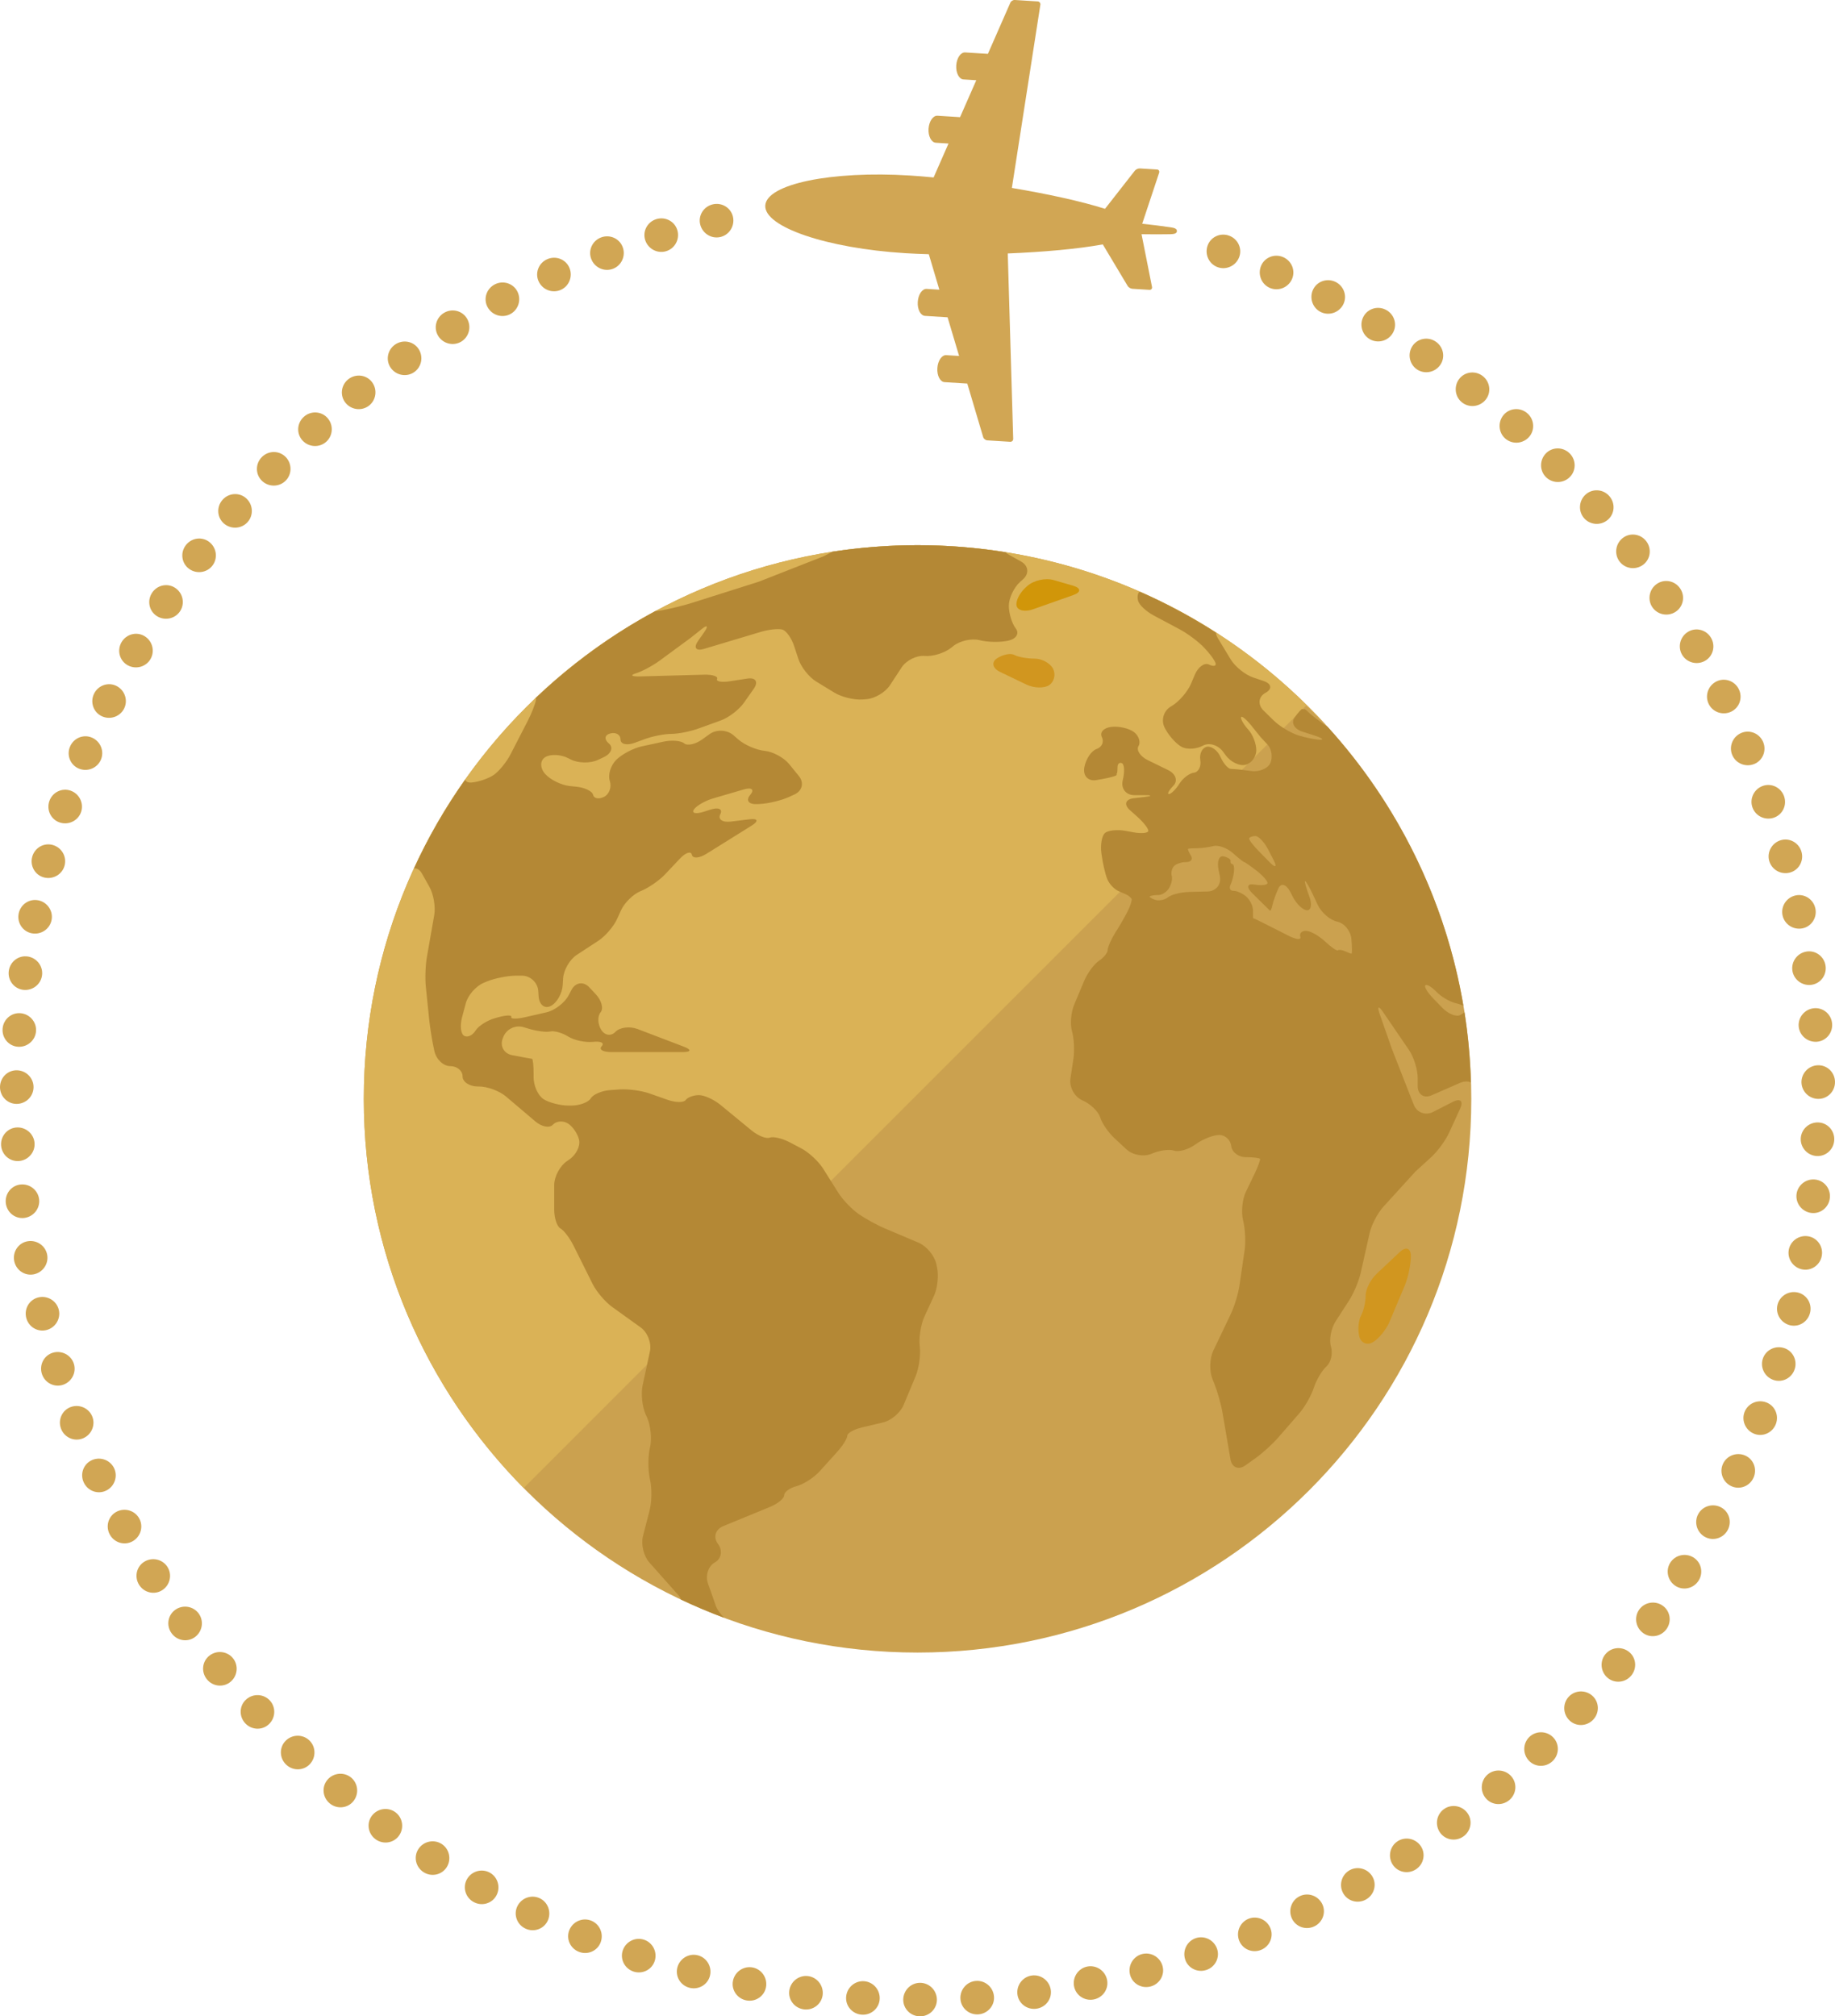 <svg xmlns:inkscape="http://www.inkscape.org/namespaces/inkscape" xmlns:sodipodi="http://sodipodi.sourceforge.net/DTD/sodipodi-0.dtd" xmlns="http://www.w3.org/2000/svg" xmlns:svg="http://www.w3.org/2000/svg" width="204.383mm" height="224.614mm" viewBox="0 0 204.383 224.614" id="svg1" inkscape:version="1.4.2 (ebf0e940, 2025-05-08)" sodipodi:docname="world_plane.svg"><defs id="defs1"></defs><g inkscape:label="Capa 1" inkscape:groupmode="layer" id="layer1" transform="translate(-2.707,-33.681)"><path id="path41" d="m 166.58,156.095 c 0.001,34.061 -27.613,61.676 -61.674,61.676 -34.066,0 -61.677,-27.614 -61.677,-61.676 0,-34.061 27.611,-61.679 61.677,-61.679 34.061,0 61.674,27.618 61.674,61.679" style="fill:#cba14f;fill-opacity:1;fill-rule:nonzero;stroke:none;stroke-width:0.16"></path><path id="path42" d="m 148.2,112.272 2.388,2.385 c -11.287,-12.432 -27.576,-20.24 -45.683,-20.24 -34.066,0 -61.677,27.618 -61.677,61.679 0,16.896 6.802,32.205 17.811,43.344 l 87.161,-87.167" style="fill:#dab256;fill-opacity:1;fill-rule:nonzero;stroke:none;stroke-width:0.16"></path><path id="path43" d="m 117.745,101.561 4.506,-1.592 c 0.889,-0.315 0.87,-0.78 -0.028,-1.044 l -2.161,-0.627 c -0.902,-0.262 -2.208,0.027 -2.917,0.646 l -0.141,0.126 c -0.71,0.617 -1.189,1.552 -1.071,2.089 0.118,0.537 0.929,0.713 1.813,0.401" style="fill:#d19609;fill-opacity:1;fill-rule:nonzero;stroke:none;stroke-width:0.16"></path><path id="path44" d="m 114.097,108.533 2.938,1.41 c 0.846,0.406 1.982,0.43 2.537,0.056 0.551,-0.374 0.743,-1.186 0.43,-1.813 -0.313,-0.631 -1.242,-1.137 -2.068,-1.137 -0.828,0 -1.83,-0.182 -2.243,-0.408 -0.408,-0.224 -1.272,-0.058 -1.933,0.374 -0.662,0.43 -0.51,1.111 0.339,1.517" style="fill:#d1961f;fill-opacity:1;fill-rule:nonzero;stroke:none;stroke-width:0.16"></path><path id="path45" d="m 82.421,212.512 -0.86,-2.433 c -0.313,-0.889 0.034,-1.937 0.766,-2.35 0.737,-0.409 0.894,-1.335 0.345,-2.065 -0.548,-0.726 -0.291,-1.611 0.582,-1.973 l 5.221,-2.148 c 0.874,-0.358 1.575,-0.938 1.575,-1.301 0,-0.36 0.627,-0.815 1.397,-1.015 0.764,-0.205 1.901,-0.935 2.535,-1.627 l 1.952,-2.163 c 0.63,-0.695 1.141,-1.507 1.141,-1.81 0,-0.305 0.742,-0.727 1.656,-0.942 l 2.316,-0.545 c 0.913,-0.208 1.949,-1.089 2.31,-1.958 l 1.33,-3.187 c 0.36,-0.866 0.574,-2.327 0.472,-3.266 l -0.018,-0.154 c -0.101,-0.93 0.141,-2.383 0.531,-3.237 l 1.071,-2.324 c 0.39,-0.854 0.54,-2.291 0.321,-3.208 l -0.083,-0.369 c -0.216,-0.914 -1.092,-1.953 -1.957,-2.319 l -3.728,-1.581 c -0.87,-0.364 -2.19,-1.087 -2.949,-1.614 -0.761,-0.531 -1.79,-1.602 -2.286,-2.401 l -1.682,-2.671 c -0.5,-0.794 -1.578,-1.798 -2.411,-2.235 l -1.301,-0.686 c -0.836,-0.436 -1.827,-0.671 -2.225,-0.518 -0.4,0.154 -1.311,-0.213 -2.035,-0.81 l -3.467,-2.85 c -0.729,-0.599 -1.797,-1.079 -2.39,-1.079 -0.59,0 -1.252,0.241 -1.469,0.543 -0.216,0.305 -1.114,0.297 -2.001,-0.014 L 75.048,155.488 c -0.887,-0.315 -2.367,-0.51 -3.309,-0.448 l -1.049,0.073 c -0.94,0.062 -1.915,0.475 -2.182,0.921 -0.272,0.446 -1.252,0.807 -2.19,0.807 h -0.257 c -0.942,0 -2.198,-0.323 -2.815,-0.718 -0.612,-0.4 -1.105,-1.482 -1.105,-2.422 v -0.369 c 0,-0.943 -0.08,-1.704 -0.179,-1.704 -0.098,0 -0.921,-0.161 -1.846,-0.336 -0.12,-0.023 -0.241,-0.041 -0.358,-0.067 -0.926,-0.174 -1.397,-1.02 -1.047,-1.891 l 0.062,-0.154 c 0.345,-0.871 1.354,-1.354 2.257,-1.074 l 0.534,0.161 c 0.894,0.276 1.981,0.416 2.428,0.315 0.441,-0.102 1.34,0.147 1.997,0.564 0.655,0.417 1.902,0.684 2.778,0.595 0.873,-0.098 1.3,0.123 0.956,0.489 -0.345,0.361 0.136,0.649 1.077,0.649 h 7.962 c 0.937,0 0.991,-0.272 0.107,-0.603 l -5.144,-1.963 c -0.876,-0.336 -1.987,-0.195 -2.473,0.315 -0.486,0.51 -1.196,0.404 -1.586,-0.238 -0.39,-0.641 -0.42,-1.504 -0.067,-1.933 0.35,-0.425 0.117,-1.33 -0.528,-2.014 l -0.724,-0.774 c -0.638,-0.687 -1.519,-0.569 -1.971,0.256 l -0.347,0.654 c -0.441,0.823 -1.544,1.666 -2.462,1.873 l -2.417,0.551 c -0.918,0.209 -1.587,0.192 -1.496,-0.032 0.091,-0.233 -0.571,-0.216 -1.475,0.036 l -0.277,0.076 c -0.908,0.246 -1.907,0.879 -2.235,1.41 -0.324,0.531 -0.892,0.791 -1.261,0.574 -0.374,-0.208 -0.481,-1.117 -0.243,-2.027 l 0.419,-1.579 c 0.238,-0.91 1.133,-1.937 2.003,-2.299 l 0.342,-0.144 c 0.868,-0.358 2.334,-0.651 3.275,-0.651 h 0.633 c 0.942,0 1.757,0.761 1.826,1.699 l 0.04,0.607 c 0.069,0.938 0.67,1.419 1.352,1.071 0.676,-0.345 1.272,-1.389 1.33,-2.324 l 0.045,-0.748 c 0.058,-0.938 0.74,-2.113 1.525,-2.625 l 2.399,-1.568 c 0.785,-0.513 1.738,-1.627 2.116,-2.486 l 0.403,-0.892 c 0.384,-0.86 1.373,-1.826 2.209,-2.161 0.836,-0.333 2.04,-1.16 2.687,-1.843 l 1.664,-1.763 c 0.647,-0.683 1.248,-0.881 1.34,-0.438 0.088,0.445 0.812,0.4 1.613,-0.099 l 5.05,-3.152 c 0.802,-0.499 0.689,-0.814 -0.243,-0.697 l -2.092,0.256 c -0.934,0.112 -1.455,-0.257 -1.161,-0.825 0.291,-0.569 -0.195,-0.801 -1.092,-0.51 l -0.732,0.233 c -0.895,0.286 -1.396,0.178 -1.122,-0.24 0.28,-0.42 1.236,-0.975 2.139,-1.239 l 3.421,-1.002 c 0.902,-0.262 1.218,0.018 0.708,0.623 -0.508,0.604 -0.161,1.06 0.777,1.013 l 0.339,-0.018 c 0.94,-0.045 2.395,-0.4 3.25,-0.796 l 0.591,-0.272 c 0.852,-0.397 1.068,-1.304 0.475,-2.036 l -1.079,-1.327 c -0.59,-0.731 -1.818,-1.396 -2.74,-1.485 -0.924,-0.09 -2.246,-0.663 -2.952,-1.285 l -0.516,-0.452 c -0.708,-0.62 -1.897,-0.676 -2.66,-0.129 l -0.807,0.582 c -0.763,0.55 -1.674,0.753 -2.024,0.451 -0.355,-0.304 -1.389,-0.387 -2.311,-0.19 l -2.423,0.526 c -0.918,0.195 -2.176,0.86 -2.815,1.48 -0.63,0.615 -0.966,1.68 -0.735,2.371 0.225,0.691 -0.062,1.485 -0.646,1.773 -0.582,0.286 -1.125,0.189 -1.216,-0.224 -0.085,-0.405 -0.918,-0.812 -1.851,-0.906 l -0.769,-0.08 c -0.937,-0.098 -2.164,-0.707 -2.738,-1.364 -0.572,-0.655 -0.563,-1.487 0.03,-1.853 0.588,-0.363 1.744,-0.31 2.578,0.128 l 0.238,0.123 c 0.839,0.433 2.206,0.459 3.053,0.058 l 0.641,-0.302 c 0.85,-0.401 1.106,-1.092 0.564,-1.539 -0.534,-0.449 -0.462,-0.942 0.168,-1.106 0.631,-0.163 1.141,0.137 1.141,0.668 0,0.536 0.713,0.699 1.595,0.369 l 1.071,-0.396 c 0.879,-0.328 2.211,-0.591 2.973,-0.591 0.764,0 2.1,-0.261 2.984,-0.58 l 2.55,-0.921 c 0.884,-0.321 2.04,-1.205 2.575,-1.973 l 1.092,-1.552 c 0.535,-0.771 0.222,-1.279 -0.708,-1.137 l -1.947,0.299 c -0.929,0.144 -1.57,0.027 -1.428,-0.259 0.139,-0.285 -0.507,-0.496 -1.443,-0.472 l -7.144,0.193 c -0.94,0.023 -1.145,-0.131 -0.454,-0.345 0.689,-0.216 1.862,-0.844 2.622,-1.4 l 3.456,-2.538 c 0,0 0.55,-0.44 1.234,-0.983 0.675,-0.542 0.788,-0.36 0.246,0.408 l -0.628,0.889 c -0.54,0.77 -0.249,1.173 0.649,0.902 l 6.311,-1.891 c 0.903,-0.272 1.987,-0.39 2.42,-0.261 0.436,0.125 1.025,0.948 1.314,1.842 l 0.472,1.431 c 0.288,0.895 1.176,2.017 1.977,2.51 l 2.03,1.24 c 0.801,0.494 2.209,0.834 3.151,0.763 l 0.408,-0.032 c 0.94,-0.067 2.113,-0.766 2.626,-1.547 l 1.304,-1.99 c 0.518,-0.791 1.664,-1.36 2.567,-1.282 0.902,0.083 2.228,-0.326 2.965,-0.918 l 0.229,-0.187 c 0.739,-0.587 2.046,-0.876 2.93,-0.649 0.878,0.227 2.308,0.252 3.195,0.053 0.884,-0.2 1.255,-0.807 0.828,-1.357 -0.427,-0.552 -0.772,-1.685 -0.772,-2.535 0,-0.844 0.564,-2.037 1.266,-2.666 l 0.323,-0.288 c 0.7,-0.625 0.601,-1.504 -0.217,-1.965 l -1.295,-0.721 c -0.221,-0.125 -0.366,-0.232 -0.459,-0.323 -3.186,-0.51 -6.455,-0.782 -9.786,-0.782 -3.223,0 -6.383,0.251 -9.473,0.727 -0.018,0.014 -0.996,0.513 -0.996,0.513 l -7.211,2.828 -1.373,0.435 -0.478,0.152 -5.672,1.795 c -0.9,0.283 -2.377,0.647 -3.301,0.809 l -0.125,0.023 c -0.238,0.041 -0.416,0.056 -0.545,0.048 -4.89,2.63 -9.371,5.907 -13.359,9.708 0.034,0.041 0.053,0.102 0.034,0.206 -0.08,0.462 -0.494,1.514 -0.926,2.348 l -1.925,3.742 c -0.435,0.831 -1.25,1.838 -1.835,2.248 -0.582,0.408 -1.693,0.79 -2.486,0.857 -0.385,0.032 -0.63,-0.093 -0.718,-0.31 -2.185,3.095 -4.099,6.4 -5.692,9.882 0.304,-0.053 0.627,0.12 0.879,0.563 l 0.826,1.471 c 0.465,0.815 0.71,2.228 0.548,3.155 l -0.812,4.641 c -0.168,0.924 -0.221,2.433 -0.121,3.371 l 0.374,3.675 c 0.098,0.935 0.34,2.435 0.55,3.352 l 0.03,0.131 c 0.208,0.918 0.994,1.661 1.752,1.661 0.762,0 1.38,0.512 1.38,1.135 0,0.628 0.758,1.135 1.699,1.135 h 0.129 c 0.938,0 2.283,0.497 2.997,1.105 l 3.277,2.783 c 0.718,0.611 1.594,0.772 1.957,0.369 0.371,-0.403 1.098,-0.476 1.643,-0.157 0.539,0.312 1.109,1.137 1.276,1.835 0.166,0.697 -0.329,1.686 -1.108,2.212 l -0.251,0.174 c -0.778,0.528 -1.41,1.722 -1.41,2.66 v 2.745 c 0,0.94 0.312,1.875 0.692,2.086 0.385,0.213 1.034,1.066 1.455,1.909 l 2.147,4.311 c 0.428,0.836 1.383,1.966 2.145,2.514 l 3.2,2.303 c 0.762,0.552 1.218,1.741 1.021,2.66 l -0.812,3.773 c -0.198,0.918 -0.053,2.358 0.326,3.224 l 0.189,0.425 c 0.377,0.862 0.521,2.303 0.321,3.219 l -0.043,0.174 c -0.2,0.922 -0.2,2.409 0,3.331 l 0.046,0.218 c 0.205,0.913 0.181,2.396 -0.053,3.304 l -0.751,2.922 c -0.23,0.914 0.086,2.224 0.713,2.925 l 3.187,3.589 c 0.216,0.243 0.302,0.408 0.329,0.536 1.57,0.743 3.183,1.423 4.826,2.04 -0.432,-0.417 -0.793,-0.918 -0.961,-1.394" style="fill:#b48835;fill-opacity:1;fill-rule:nonzero;stroke:none;stroke-width:0.16"></path><path id="path46" d="m 144.129,129.74 -1.159,-1.181 c -0.66,-0.665 -1.17,-1.33 -1.133,-1.48 0.034,-0.144 0.352,-0.267 0.697,-0.267 0.355,10e-4 0.991,0.675 1.426,1.509 l 0.577,1.124 c 0.44,0.833 0.257,0.967 -0.408,0.296 z m 2.275,3.269 0.29,0.566 c 0.43,0.833 1.154,1.509 1.605,1.509 0.46,-0.001 0.561,-0.711 0.221,-1.591 -0.343,-0.941 -0.542,-1.654 -0.449,-1.654 0.096,0 0.492,0.692 0.892,1.544 l 0.523,1.117 c 0.4,0.849 1.372,1.678 2.161,1.85 0.799,0.171 1.506,1.039 1.581,1.941 0.076,0.9 0.082,1.629 0.014,1.629 -0.069,-10e-4 -0.395,-0.125 -0.723,-0.275 -0.331,-0.152 -0.689,-0.195 -0.794,-0.098 -0.109,0.094 -0.751,-0.347 -1.439,-0.994 -0.702,-0.655 -1.642,-1.18 -2.124,-1.18 -0.476,0 -0.754,0.296 -0.627,0.662 0.125,0.364 -0.452,0.32 -1.293,-0.107 l -2.431,-1.232 c -0.833,-0.425 -1.52,-0.751 -1.531,-0.735 -0.009,0.018 -0.018,-0.369 -0.014,-0.865 -0.004,-0.497 -0.34,-1.189 -0.761,-1.547 -0.422,-0.358 -1.058,-0.643 -1.415,-0.631 -0.36,0.004 -0.512,-0.283 -0.337,-0.652 0.173,-0.367 0.353,-1.034 0.396,-1.485 0.053,-0.451 -0.03,-0.83 -0.177,-0.839 -0.153,-0.014 -0.241,-0.176 -0.205,-0.363 0.032,-0.185 -0.328,-0.411 -0.807,-0.502 -0.484,-0.091 -0.723,0.582 -0.529,1.504 l 0.144,0.697 c 0.185,0.922 -0.422,1.688 -1.368,1.712 l -2.021,0.051 c -0.937,0.023 -2.003,0.288 -2.379,0.59 -0.377,0.307 -1.033,0.43 -1.472,0.278 -0.435,-0.15 -0.675,-0.331 -0.532,-0.398 0.141,-0.073 0.572,-0.128 0.948,-0.126 0.385,0 0.906,-0.344 1.164,-0.769 0.264,-0.424 0.398,-1.033 0.302,-1.357 -0.094,-0.328 0,-0.807 0.227,-1.071 0.214,-0.261 0.839,-0.475 1.37,-0.473 0.544,-0.001 0.785,-0.313 0.544,-0.705 -0.238,-0.385 -0.379,-0.734 -0.324,-0.772 0.062,-0.036 0.504,-0.066 0.989,-0.067 0.481,0.001 1.306,-0.109 1.85,-0.245 0.535,-0.136 1.493,0.209 2.128,0.769 0.631,0.563 1.208,1.018 1.287,1.02 0.077,0 0.689,0.427 1.37,0.953 0.679,0.528 1.228,1.145 1.224,1.373 0,0.229 -0.647,0.31 -1.458,0.176 -0.812,-0.133 -0.921,0.294 -0.253,0.954 l 1.714,1.691 0.137,0.133 c 0,0 0.056,0.051 0.128,0.123 0.075,0.073 0.2,-0.203 0.28,-0.614 0.086,-0.408 0.388,-1.252 0.673,-1.873 0.281,-0.623 0.866,-0.452 1.306,0.381 z m -16.93,-32.392 c 0.114,0.448 0.884,1.172 1.71,1.613 l 2.965,1.583 c 0.83,0.446 2.009,1.325 2.634,1.971 0.628,0.646 1.216,1.439 1.312,1.771 0.101,0.329 -0.229,0.4 -0.729,0.155 -0.504,-0.245 -1.208,0.261 -1.576,1.125 l -0.438,1.037 c -0.374,0.862 -1.316,1.96 -2.121,2.446 l -0.136,0.08 c -0.806,0.486 -1.095,1.551 -0.651,2.377 l 0.08,0.147 c 0.449,0.826 1.288,1.722 1.872,1.998 0.59,0.276 1.621,0.198 2.305,-0.181 0.679,-0.376 1.683,-0.066 2.24,0.692 l 0.277,0.379 c 0.555,0.758 1.549,1.234 2.211,1.068 0.665,-0.164 1.207,-0.894 1.202,-1.626 0.004,-0.734 -0.393,-1.758 -0.889,-2.292 -0.486,-0.534 -0.849,-1.148 -0.807,-1.367 0.045,-0.224 0.551,0.181 1.133,0.898 l 1.049,1.306 c 0,0 0.35,0.377 0.783,0.842 0.436,0.468 0.577,1.365 0.315,2.003 -0.259,0.639 -1.223,1.053 -2.144,0.926 -0.926,-0.126 -1.937,-0.233 -2.251,-0.229 -0.324,-0.004 -0.842,-0.598 -1.172,-1.33 -0.32,-0.731 -1.004,-1.24 -1.52,-1.138 -0.518,0.101 -0.847,0.766 -0.729,1.479 0.117,0.718 -0.201,1.346 -0.711,1.408 -0.507,0.061 -1.226,0.604 -1.608,1.212 -0.384,0.612 -0.898,1.133 -1.161,1.165 -0.253,0.027 -0.035,-0.387 0.481,-0.929 0.529,-0.543 0.267,-1.319 -0.577,-1.734 l -2.267,-1.108 c -0.846,-0.414 -1.309,-1.113 -1.042,-1.565 0.264,-0.451 0.042,-1.153 -0.505,-1.568 -0.553,-0.414 -1.678,-0.676 -2.527,-0.574 -0.841,0.098 -1.312,0.606 -1.05,1.135 0.269,0.531 0.01,1.119 -0.574,1.319 -0.587,0.2 -1.2,1.111 -1.373,2.033 -0.181,0.98 0.427,1.597 1.351,1.434 l 0.606,-0.106 c 0.924,-0.158 1.661,-0.376 1.642,-0.476 -0.016,-0.101 0,-0.181 0.03,-0.185 0.034,0.004 0.064,-0.3 0.064,-0.671 0,-0.374 0.221,-0.568 0.497,-0.438 0.273,0.128 0.31,0.973 0.088,1.888 -0.23,0.934 0.352,1.672 1.295,1.672 h 1.069 c 0.938,0 0.948,0.093 0.011,0.205 l -1.156,0.136 c -0.934,0.113 -1.122,0.708 -0.419,1.332 l 0.774,0.689 c 0.703,0.622 1.272,1.34 1.272,1.603 0,0.262 -0.751,0.337 -1.677,0.169 l -0.876,-0.161 c -0.926,-0.169 -1.955,-0.054 -2.289,0.254 -0.339,0.309 -0.513,1.314 -0.385,2.246 l 0.029,0.197 c 0.126,0.934 0.403,2.128 0.623,2.674 0.213,0.544 0.791,1.149 1.285,1.356 0.496,0.203 0.988,0.436 1.1,0.518 0.106,0.08 0.256,0.222 0.32,0.312 0.069,0.09 -0.054,0.568 -0.273,1.066 -0.221,0.502 -0.806,1.552 -1.3,2.35 l -0.182,0.273 c -0.494,0.801 -0.902,1.704 -0.902,2.017 0.004,0.313 -0.432,0.855 -0.964,1.21 -0.535,0.35 -1.269,1.34 -1.638,2.204 l -1.117,2.655 c -0.368,0.863 -0.48,2.206 -0.257,2.992 0.227,0.785 0.296,2.176 0.155,3.106 l -0.329,2.179 c -0.136,0.93 0.438,2.001 1.296,2.396 l 0.136,0.064 c 0.854,0.395 1.702,1.231 1.894,1.873 0.19,0.641 0.908,1.678 1.595,2.315 l 1.327,1.228 c 0.694,0.643 1.942,0.858 2.797,0.484 0.849,-0.372 1.966,-0.531 2.495,-0.348 0.529,0.184 1.573,-0.115 2.345,-0.659 l 0.136,-0.096 c 0.767,-0.545 1.913,-0.986 2.564,-0.986 0.651,0 1.25,0.551 1.33,1.236 0.078,0.684 0.802,1.237 1.608,1.237 0.812,0 1.52,0.083 1.589,0.187 0.061,0.1 -0.219,0.871 -0.627,1.72 l -0.937,1.942 c -0.408,0.844 -0.547,2.273 -0.317,3.181 0.233,0.927 0.31,2.419 0.169,3.354 l -0.572,3.899 c -0.133,0.935 -0.575,2.374 -0.982,3.226 l -1.937,4.057 c -0.403,0.849 -0.448,2.246 -0.101,3.117 l 0.224,0.556 c 0.347,0.874 0.759,2.337 0.913,3.259 l 0.878,5.144 c 0.153,0.93 0.902,1.242 1.67,0.689 l 1.132,-0.807 c 0.766,-0.548 1.888,-1.563 2.503,-2.273 l 2.361,-2.714 c 0.62,-0.71 1.338,-1.984 1.623,-2.85 0.276,-0.863 0.906,-1.929 1.41,-2.383 0.504,-0.456 0.723,-1.442 0.499,-2.201 -0.23,-0.761 0.009,-2.019 0.513,-2.809 l 1.499,-2.324 c 0.51,-0.786 1.097,-2.171 1.301,-3.088 l 0.99,-4.42 c 0.203,-0.916 0.889,-2.225 1.515,-2.922 l 3.595,-3.945 1.773,-1.619 c 0.7,-0.635 1.575,-1.845 1.969,-2.695 l 1.224,-2.676 c 0.395,-0.854 0.036,-1.194 -0.802,-0.769 l -2.227,1.135 c -0.836,0.42 -1.794,0.059 -2.132,-0.817 l -2.411,-6.156 -1.38,-3.937 c -0.31,-0.889 -0.131,-0.977 0.395,-0.197 l 2.881,4.218 c 0.528,0.778 0.957,2.172 0.957,3.115 v 0.887 c 0,0.943 0.695,1.397 1.557,1.02 l 3.141,-1.372 c 0.497,-0.217 0.921,-0.209 1.22,-0.056 -0.076,-2.65 -0.307,-5.264 -0.711,-7.817 -0.126,0.105 -0.288,0.216 -0.476,0.31 -0.454,0.229 -1.341,-0.136 -1.995,-0.812 l -0.991,-1.023 c -0.659,-0.676 -1.057,-1.34 -0.89,-1.483 0.16,-0.144 0.703,0.182 1.231,0.727 0.518,0.543 1.479,1.113 2.15,1.266 0.318,0.075 0.62,0.182 0.846,0.285 -2.013,-11.85 -7.384,-22.552 -15.125,-31.074 -0.072,-0.048 -0.118,-0.069 -0.208,-0.133 l -0.203,-0.149 c -0.77,-0.545 -1.551,-1.157 -1.747,-1.37 -0.2,-0.213 -0.4,-0.35 -0.445,-0.31 -0.036,0.041 -0.131,0.032 -0.203,-0.018 -0.07,-0.051 -0.462,0.381 -0.871,0.961 -0.412,0.579 -0.014,1.279 0.874,1.563 l 1.231,0.39 c 0.895,0.286 1.244,0.515 0.772,0.513 -0.472,0.001 -1.554,-0.216 -2.415,-0.476 -0.87,-0.27 -2.121,-1.018 -2.788,-1.677 l -1.127,-1.103 c -0.67,-0.657 -0.572,-1.536 0.211,-1.966 0.782,-0.428 0.697,-1.015 -0.187,-1.317 l -1.17,-0.395 c -0.892,-0.302 -2.009,-1.201 -2.5,-2.001 l -1.432,-2.366 c -0.181,-0.299 -0.232,-0.497 -0.213,-0.628 -2.703,-1.734 -5.537,-3.264 -8.503,-4.564 -0.219,0.121 -0.291,0.575 -0.174,1.02" style="fill:#b48835;fill-opacity:1;fill-rule:nonzero;stroke:none;stroke-width:0.16"></path><path id="path47" d="m 155.614,183.201 c 0.651,-0.377 1.477,-1.384 1.848,-2.251 l 1.712,-4.071 c 0.366,-0.866 0.667,-2.31 0.679,-3.234 0.009,-0.918 -0.539,-1.141 -1.232,-0.5 l -2.561,2.409 c -0.689,0.641 -1.248,1.738 -1.248,2.452 0.004,0.713 -0.23,1.715 -0.52,2.243 -0.28,0.526 -0.374,1.555 -0.192,2.294 0.185,0.74 0.86,1.036 1.514,0.659" style="fill:#d1961f;fill-opacity:1;fill-rule:nonzero;stroke:none;stroke-width:0.16"></path><path id="path310" d="m 110.445,76.409 -2.532,-0.158 c -0.496,-0.032 -0.855,-0.729 -0.802,-1.559 0.051,-0.83 0.494,-1.477 0.989,-1.447 l 1.432,0.088 -1.284,-4.306 -2.516,-0.157 c -0.496,-0.032 -0.857,-0.729 -0.804,-1.559 0.053,-0.83 0.496,-1.477 0.994,-1.448 l 1.411,0.089 -1.175,-3.953 c -0.937,-0.027 -1.824,-0.064 -2.641,-0.115 -8.749,-0.548 -15.723,-2.928 -15.573,-5.317 0.149,-2.387 7.366,-3.881 16.115,-3.333 0.814,0.051 1.701,0.121 2.634,0.214 l 1.659,-3.777 -1.416,-0.09 c -0.497,-0.032 -0.857,-0.729 -0.806,-1.557 0.053,-0.831 0.5,-1.479 0.994,-1.448 l 2.514,0.158 1.808,-4.115 -1.426,-0.09 c -0.499,-0.032 -0.854,-0.727 -0.806,-1.559 0.054,-0.83 0.496,-1.477 0.991,-1.447 l 2.535,0.158 2.5,-5.699 c 0.078,-0.181 0.302,-0.317 0.5,-0.302 l 2.542,0.158 c 0.197,0.014 0.329,0.181 0.301,0.374 l -3.173,20.405 c 3.902,0.655 7.695,1.474 10.374,2.326 l 3.317,-4.241 c 0.117,-0.155 0.376,-0.269 0.572,-0.256 l 1.904,0.118 c 0.19,0.009 0.296,0.173 0.237,0.357 l -1.889,5.684 c 1.026,0.104 2.315,0.275 3.183,0.4 0.388,0.054 0.7,0.154 0.683,0.427 -0.014,0.272 -0.339,0.329 -0.729,0.339 -0.876,0.014 -2.176,0.023 -3.21,0 l 1.167,5.875 c 0.035,0.19 -0.091,0.336 -0.288,0.323 l -1.896,-0.118 c -0.197,-0.014 -0.44,-0.155 -0.535,-0.326 l -2.764,-4.62 c -2.761,0.512 -6.629,0.849 -10.584,1.012 l 0.606,20.645 c 0.008,0.197 -0.145,0.345 -0.342,0.333 l -2.545,-0.16 c -0.193,-0.01 -0.401,-0.174 -0.457,-0.36 l -1.771,-5.969" style="fill:#d1a654;fill-opacity:1;fill-rule:nonzero;stroke:none;stroke-width:0.16"></path><path id="path311" d="m 205.042,162.459 c -1.033,-0.069 -1.808,-0.942 -1.768,-1.953 0.046,-1.01 0.898,-1.813 1.933,-1.789 1.029,0.023 1.848,0.898 1.8,1.953 -0.045,1.055 -0.94,1.856 -1.965,1.789" style="fill:#d1a654;fill-opacity:1;fill-rule:nonzero;stroke:none;stroke-width:0.16"></path><path id="path312" d="m 204.444,168.799 c -1.026,-0.134 -1.746,-1.053 -1.642,-2.061 0.112,-1.005 1.012,-1.752 2.043,-1.664 1.025,0.088 1.787,1.013 1.671,2.062 -0.109,1.052 -1.053,1.795 -2.072,1.662" style="fill:#d1a654;fill-opacity:1;fill-rule:nonzero;stroke:none;stroke-width:0.16"></path><path id="path313" d="m 203.447,175.089 c -1.017,-0.198 -1.677,-1.165 -1.509,-2.163 0.174,-0.994 1.119,-1.683 2.144,-1.53 1.017,0.152 1.72,1.124 1.539,2.166 -0.178,1.041 -1.167,1.723 -2.174,1.527" style="fill:#d1a654;fill-opacity:1;fill-rule:nonzero;stroke:none;stroke-width:0.16"></path><path id="path314" d="m 202.048,181.301 c -0.999,-0.262 -1.6,-1.268 -1.367,-2.254 0.238,-0.981 1.224,-1.61 2.235,-1.391 1.005,0.217 1.65,1.232 1.399,2.259 -0.245,1.029 -1.268,1.648 -2.267,1.386" style="fill:#d1a654;fill-opacity:1;fill-rule:nonzero;stroke:none;stroke-width:0.16"></path><path id="path315" d="m 200.255,187.41 c -0.977,-0.324 -1.515,-1.368 -1.216,-2.334 0.297,-0.967 1.325,-1.528 2.318,-1.245 0.991,0.278 1.563,1.333 1.252,2.342 -0.31,1.012 -1.372,1.563 -2.353,1.237" style="fill:#d1a654;fill-opacity:1;fill-rule:nonzero;stroke:none;stroke-width:0.16"></path><path id="path316" d="m 198.076,193.393 c -0.954,-0.385 -1.423,-1.461 -1.065,-2.407 0.358,-0.946 1.421,-1.439 2.393,-1.095 0.974,0.343 1.474,1.431 1.101,2.419 -0.377,0.989 -1.471,1.472 -2.43,1.084" style="fill:#d1a654;fill-opacity:1;fill-rule:nonzero;stroke:none;stroke-width:0.16"></path><path id="path317" d="m 195.521,199.225 c -0.932,-0.446 -1.33,-1.547 -0.911,-2.468 0.417,-0.922 1.512,-1.346 2.459,-0.942 0.951,0.404 1.38,1.522 0.943,2.484 -0.436,0.964 -1.562,1.375 -2.49,0.926" style="fill:#d1a654;fill-opacity:1;fill-rule:nonzero;stroke:none;stroke-width:0.16"></path><path id="path318" d="m 192.598,204.885 c -0.902,-0.508 -1.223,-1.632 -0.75,-2.526 0.473,-0.892 1.594,-1.247 2.513,-0.782 0.922,0.465 1.279,1.607 0.782,2.54 -0.494,0.934 -1.648,1.269 -2.545,0.767" style="fill:#d1a654;fill-opacity:1;fill-rule:nonzero;stroke:none;stroke-width:0.16"></path><path id="path319" d="m 189.322,210.344 c -0.863,-0.561 -1.122,-1.707 -0.59,-2.567 0.534,-0.858 1.666,-1.145 2.559,-0.62 0.887,0.523 1.177,1.686 0.619,2.583 -0.556,0.9 -1.722,1.165 -2.588,0.604" style="fill:#d1a654;fill-opacity:1;fill-rule:nonzero;stroke:none;stroke-width:0.16"></path><path id="path320" d="m 185.706,215.586 c -0.828,-0.615 -1.012,-1.774 -0.425,-2.598 0.583,-0.826 1.738,-1.037 2.591,-0.459 0.855,0.579 1.066,1.757 0.457,2.618 -0.614,0.862 -1.795,1.055 -2.623,0.438" style="fill:#d1a654;fill-opacity:1;fill-rule:nonzero;stroke:none;stroke-width:0.16"></path><path id="path321" d="m 181.766,220.589 c -0.788,-0.667 -0.897,-1.835 -0.259,-2.622 0.635,-0.786 1.8,-0.922 2.615,-0.293 0.817,0.633 0.951,1.821 0.288,2.642 -0.665,0.822 -1.857,0.937 -2.644,0.272" style="fill:#d1a654;fill-opacity:1;fill-rule:nonzero;stroke:none;stroke-width:0.16"></path><path id="path322" d="m 177.52,225.334 c -0.747,-0.718 -0.78,-1.886 -0.096,-2.633 0.684,-0.745 1.854,-0.807 2.63,-0.126 0.775,0.681 0.836,1.877 0.121,2.654 -0.715,0.78 -1.913,0.818 -2.655,0.105" style="fill:#d1a654;fill-opacity:1;fill-rule:nonzero;stroke:none;stroke-width:0.16"></path><path id="path323" d="m 172.981,229.798 c -0.697,-0.758 -0.659,-1.933 0.072,-2.631 0.731,-0.7 1.901,-0.691 2.631,0.036 0.729,0.727 0.718,1.926 -0.045,2.657 -0.766,0.732 -1.96,0.699 -2.658,-0.064" style="fill:#d1a654;fill-opacity:1;fill-rule:nonzero;stroke:none;stroke-width:0.16"></path><path id="path324" d="m 168.169,233.97 c -0.647,-0.801 -0.535,-1.969 0.24,-2.622 0.77,-0.654 1.941,-0.567 2.623,0.205 0.684,0.774 0.591,1.966 -0.214,2.649 -0.809,0.681 -2,0.572 -2.649,-0.232" style="fill:#d1a654;fill-opacity:1;fill-rule:nonzero;stroke:none;stroke-width:0.16"></path><path id="path325" d="m 163.105,237.831 c -0.598,-0.844 -0.409,-1.997 0.403,-2.602 0.812,-0.603 1.974,-0.443 2.607,0.371 0.633,0.815 0.467,2 -0.381,2.63 -0.849,0.631 -2.035,0.441 -2.63,-0.398" style="fill:#d1a654;fill-opacity:1;fill-rule:nonzero;stroke:none;stroke-width:0.16"></path><path id="path326" d="m 157.807,241.363 c -0.54,-0.878 -0.283,-2.022 0.566,-2.574 0.85,-0.545 1.997,-0.32 2.577,0.535 0.58,0.852 0.342,2.03 -0.545,2.601 -0.887,0.575 -2.054,0.317 -2.598,-0.563" style="fill:#d1a654;fill-opacity:1;fill-rule:nonzero;stroke:none;stroke-width:0.16"></path><path id="path327" d="m 152.294,244.551 c -0.483,-0.908 -0.152,-2.035 0.729,-2.529 0.882,-0.496 2.014,-0.192 2.538,0.695 0.526,0.889 0.211,2.045 -0.71,2.562 -0.922,0.516 -2.072,0.184 -2.558,-0.729" style="fill:#d1a654;fill-opacity:1;fill-rule:nonzero;stroke:none;stroke-width:0.16"></path><path id="path328" d="m 146.592,247.382 c -0.425,-0.937 -0.027,-2.04 0.889,-2.476 0.91,-0.44 2.021,-0.062 2.487,0.855 0.468,0.922 0.082,2.053 -0.871,2.511 -0.953,0.457 -2.078,0.049 -2.505,-0.89" style="fill:#d1a654;fill-opacity:1;fill-rule:nonzero;stroke:none;stroke-width:0.16"></path><path id="path329" d="m 140.719,249.845 c -0.364,-0.966 0.109,-2.035 1.045,-2.417 0.937,-0.379 2.021,0.069 2.428,1.015 0.409,0.948 -0.049,2.054 -1.029,2.449 -0.98,0.4 -2.08,-0.083 -2.444,-1.047" style="fill:#d1a654;fill-opacity:1;fill-rule:nonzero;stroke:none;stroke-width:0.16"></path><path id="path330" d="m 134.702,251.93 c -0.304,-0.988 0.237,-2.027 1.197,-2.348 0.959,-0.315 2.011,0.195 2.358,1.17 0.347,0.969 -0.181,2.046 -1.185,2.377 -1.002,0.334 -2.069,-0.216 -2.371,-1.199" style="fill:#d1a654;fill-opacity:1;fill-rule:nonzero;stroke:none;stroke-width:0.16"></path><path id="path331" d="m 128.564,253.623 c -0.24,-1.002 0.364,-2.009 1.344,-2.265 0.978,-0.254 1.997,0.321 2.279,1.316 0.283,0.989 -0.312,2.033 -1.335,2.297 -1.023,0.267 -2.051,-0.342 -2.289,-1.348" style="fill:#d1a654;fill-opacity:1;fill-rule:nonzero;stroke:none;stroke-width:0.16"></path><path id="path332" d="m 122.33,254.919 c -0.174,-1.013 0.492,-1.981 1.485,-2.172 0.993,-0.192 1.971,0.448 2.192,1.458 0.219,1.007 -0.44,2.008 -1.479,2.209 -1.037,0.2 -2.022,-0.476 -2.198,-1.495" style="fill:#d1a654;fill-opacity:1;fill-rule:nonzero;stroke:none;stroke-width:0.16"></path><path id="path333" d="m 116.025,255.817 c -0.109,-1.023 0.619,-1.945 1.623,-2.073 1.002,-0.129 1.939,0.572 2.092,1.594 0.155,1.02 -0.567,1.974 -1.616,2.11 -1.049,0.134 -1.989,-0.603 -2.099,-1.63" style="fill:#d1a654;fill-opacity:1;fill-rule:nonzero;stroke:none;stroke-width:0.16"></path><path id="path334" d="m 109.678,256.314 c -0.045,-1.028 0.739,-1.902 1.749,-1.966 1.009,-0.067 1.901,0.694 1.989,1.723 0.091,1.026 -0.691,1.934 -1.746,2.005 -1.055,0.067 -1.947,-0.727 -1.992,-1.762" style="fill:#d1a654;fill-opacity:1;fill-rule:nonzero;stroke:none;stroke-width:0.16"></path><path id="path335" d="m 103.311,256.415 c 0.018,-1.029 0.857,-1.854 1.869,-1.856 1.012,-0.001 1.853,0.812 1.878,1.845 0.024,1.031 -0.812,1.889 -1.869,1.891 -1.057,0 -1.897,-0.847 -1.878,-1.88" style="fill:#d1a654;fill-opacity:1;fill-rule:nonzero;stroke:none;stroke-width:0.16"></path><path id="path336" d="m 96.95,256.116 c 0.083,-1.026 0.97,-1.797 1.981,-1.736 1.009,0.062 1.798,0.927 1.758,1.96 -0.039,1.028 -0.927,1.835 -1.982,1.77 -1.055,-0.064 -1.841,-0.962 -1.757,-1.993" style="fill:#d1a654;fill-opacity:1;fill-rule:nonzero;stroke:none;stroke-width:0.16"></path><path id="path337" d="m 90.62,255.419 c 0.149,-1.02 1.082,-1.733 2.088,-1.608 1.002,0.126 1.734,1.037 1.631,2.067 -0.104,1.025 -1.041,1.773 -2.089,1.64 -1.049,-0.129 -1.778,-1.077 -1.629,-2.099" style="fill:#d1a654;fill-opacity:1;fill-rule:nonzero;stroke:none;stroke-width:0.16"></path><path id="path338" d="m 84.349,254.32 c 0.213,-1.009 1.189,-1.659 2.184,-1.471 0.993,0.19 1.666,1.146 1.496,2.166 -0.168,1.017 -1.151,1.701 -2.188,1.504 -1.039,-0.197 -1.706,-1.189 -1.491,-2.2" style="fill:#d1a654;fill-opacity:1;fill-rule:nonzero;stroke:none;stroke-width:0.16"></path><path id="path339" d="m 78.159,252.823 c 0.277,-0.991 1.293,-1.581 2.273,-1.327 0.98,0.249 1.589,1.25 1.356,2.254 -0.233,1.005 -1.258,1.624 -2.281,1.364 -1.025,-0.262 -1.626,-1.295 -1.348,-2.291" style="fill:#d1a654;fill-opacity:1;fill-rule:nonzero;stroke:none;stroke-width:0.16"></path><path id="path340" d="m 72.077,250.934 c 0.34,-0.972 1.392,-1.493 2.353,-1.178 0.964,0.31 1.507,1.351 1.21,2.337 -0.297,0.989 -1.359,1.541 -2.364,1.215 -1.005,-0.329 -1.539,-1.399 -1.199,-2.374" style="fill:#d1a654;fill-opacity:1;fill-rule:nonzero;stroke:none;stroke-width:0.16"></path><path id="path341" d="m 66.131,248.661 c 0.403,-0.951 1.483,-1.4 2.423,-1.026 0.94,0.371 1.416,1.443 1.057,2.409 -0.36,0.969 -1.455,1.452 -2.436,1.06 -0.983,-0.388 -1.447,-1.495 -1.044,-2.443" style="fill:#d1a654;fill-opacity:1;fill-rule:nonzero;stroke:none;stroke-width:0.16"></path><path id="path342" d="m 60.339,246.012 c 0.464,-0.924 1.568,-1.3 2.486,-0.871 0.913,0.433 1.32,1.533 0.9,2.475 -0.42,0.943 -1.544,1.356 -2.498,0.902 -0.958,-0.449 -1.349,-1.586 -0.887,-2.505" style="fill:#d1a654;fill-opacity:1;fill-rule:nonzero;stroke:none;stroke-width:0.16"></path><path id="path343" d="m 54.728,242.999 c 0.52,-0.889 1.651,-1.2 2.537,-0.71 0.882,0.491 1.221,1.611 0.74,2.526 -0.478,0.911 -1.627,1.256 -2.551,0.742 -0.924,-0.512 -1.245,-1.664 -0.726,-2.558" style="fill:#d1a654;fill-opacity:1;fill-rule:nonzero;stroke:none;stroke-width:0.16"></path><path id="path344" d="m 49.322,239.637 c 0.574,-0.855 1.723,-1.095 2.574,-0.547 0.854,0.544 1.117,1.686 0.582,2.566 -0.539,0.881 -1.704,1.148 -2.594,0.58 -0.89,-0.572 -1.138,-1.741 -0.561,-2.599" style="fill:#d1a654;fill-opacity:1;fill-rule:nonzero;stroke:none;stroke-width:0.16"></path><path id="path345" d="m 44.136,235.938 c 0.63,-0.817 1.789,-0.98 2.606,-0.384 0.815,0.598 1.007,1.757 0.416,2.599 -0.591,0.847 -1.771,1.037 -2.625,0.414 -0.852,-0.625 -1.023,-1.811 -0.396,-2.63" style="fill:#d1a654;fill-opacity:1;fill-rule:nonzero;stroke:none;stroke-width:0.16"></path><path id="path346" d="m 39.197,231.921 c 0.679,-0.778 1.846,-0.866 2.625,-0.219 0.775,0.649 0.895,1.814 0.249,2.622 -0.643,0.804 -1.835,0.924 -2.644,0.246 -0.812,-0.678 -0.908,-1.872 -0.23,-2.649" style="fill:#d1a654;fill-opacity:1;fill-rule:nonzero;stroke:none;stroke-width:0.16"></path><path id="path347" d="m 34.521,227.599 c 0.724,-0.732 1.899,-0.748 2.633,-0.052 0.732,0.697 0.778,1.867 0.085,2.633 -0.692,0.761 -1.891,0.806 -2.657,0.078 -0.766,-0.727 -0.788,-1.925 -0.061,-2.658" style="fill:#d1a654;fill-opacity:1;fill-rule:nonzero;stroke:none;stroke-width:0.16"></path><path id="path348" d="m 30.127,222.992 c 0.77,-0.686 1.942,-0.628 2.63,0.113 0.689,0.74 0.659,1.912 -0.08,2.63 -0.742,0.721 -1.937,0.686 -2.657,-0.086 -0.719,-0.777 -0.665,-1.973 0.107,-2.657" style="fill:#d1a654;fill-opacity:1;fill-rule:nonzero;stroke:none;stroke-width:0.16"></path><path id="path349" d="m 26.03,218.116 c 0.815,-0.638 1.976,-0.503 2.618,0.278 0.641,0.782 0.537,1.95 -0.246,2.62 -0.785,0.671 -1.976,0.563 -2.644,-0.256 -0.673,-0.817 -0.539,-2.009 0.272,-2.642" style="fill:#d1a654;fill-opacity:1;fill-rule:nonzero;stroke:none;stroke-width:0.16"></path><path id="path350" d="m 22.251,212.991 c 0.85,-0.583 2.006,-0.381 2.596,0.443 0.587,0.823 0.414,1.979 -0.412,2.601 -0.823,0.619 -2.009,0.438 -2.623,-0.424 -0.615,-0.858 -0.412,-2.037 0.44,-2.62" style="fill:#d1a654;fill-opacity:1;fill-rule:nonzero;stroke:none;stroke-width:0.16"></path><path id="path351" d="m 18.805,207.636 c 0.884,-0.526 2.025,-0.251 2.561,0.607 0.537,0.857 0.286,2.003 -0.575,2.569 -0.862,0.566 -2.03,0.309 -2.591,-0.587 -0.561,-0.897 -0.283,-2.06 0.606,-2.59" style="fill:#d1a654;fill-opacity:1;fill-rule:nonzero;stroke:none;stroke-width:0.16"></path><path id="path352" d="m 15.704,202.075 c 0.918,-0.47 2.037,-0.121 2.518,0.769 0.481,0.889 0.158,2.017 -0.737,2.526 -0.898,0.513 -2.046,0.181 -2.55,-0.75 -0.504,-0.93 -0.15,-2.073 0.769,-2.545" style="fill:#d1a654;fill-opacity:1;fill-rule:nonzero;stroke:none;stroke-width:0.16"></path><path id="path353" d="m 12.96,196.328 c 0.951,-0.412 2.04,0.009 2.467,0.926 0.424,0.919 0.029,2.025 -0.898,2.476 -0.927,0.452 -2.053,0.048 -2.495,-0.913 -0.446,-0.958 -0.015,-2.08 0.927,-2.489" style="fill:#d1a654;fill-opacity:1;fill-rule:nonzero;stroke:none;stroke-width:0.16"></path><path id="path354" d="m 10.593,190.417 c 0.969,-0.348 2.037,0.139 2.401,1.082 0.361,0.945 -0.096,2.019 -1.053,2.412 -0.951,0.391 -2.056,-0.082 -2.433,-1.069 -0.379,-0.986 0.114,-2.076 1.085,-2.425" style="fill:#d1a654;fill-opacity:1;fill-rule:nonzero;stroke:none;stroke-width:0.16"></path><path id="path355" d="m 8.608,184.365 c 0.989,-0.285 2.024,0.27 2.326,1.236 0.302,0.966 -0.227,2.009 -1.205,2.34 -0.975,0.331 -2.043,-0.214 -2.359,-1.223 -0.315,-1.009 0.246,-2.065 1.239,-2.353" style="fill:#d1a654;fill-opacity:1;fill-rule:nonzero;stroke:none;stroke-width:0.16"></path><path id="path356" d="m 7.014,178.201 c 1.004,-0.222 2.001,0.398 2.241,1.381 0.241,0.982 -0.356,1.99 -1.351,2.257 -0.997,0.269 -2.025,-0.342 -2.278,-1.368 -0.251,-1.029 0.377,-2.046 1.388,-2.27" style="fill:#d1a654;fill-opacity:1;fill-rule:nonzero;stroke:none;stroke-width:0.16"></path><path id="path357" d="m 5.815,171.948 c 1.018,-0.158 1.973,0.524 2.148,1.52 0.179,0.994 -0.483,1.966 -1.491,2.169 -1.013,0.202 -2,-0.473 -2.187,-1.514 -0.184,-1.042 0.508,-2.016 1.53,-2.176" style="fill:#d1a654;fill-opacity:1;fill-rule:nonzero;stroke:none;stroke-width:0.16"></path><path id="path358" d="m 5.017,165.63 c 1.026,-0.094 1.934,0.647 2.048,1.654 0.115,1.004 -0.607,1.929 -1.627,2.069 -1.025,0.139 -1.965,-0.599 -2.084,-1.648 -0.118,-1.053 0.636,-1.982 1.664,-2.075" style="fill:#d1a654;fill-opacity:1;fill-rule:nonzero;stroke:none;stroke-width:0.16"></path><path id="path359" d="m 4.619,159.275 c 1.029,-0.027 1.889,0.769 1.939,1.781 0.053,1.009 -0.727,1.888 -1.754,1.961 -1.031,0.073 -1.923,-0.723 -1.977,-1.776 -0.051,-1.057 0.759,-1.937 1.792,-1.966" style="fill:#d1a654;fill-opacity:1;fill-rule:nonzero;stroke:none;stroke-width:0.16"></path><path id="path360" d="m 4.619,152.908 c 1.028,0.036 1.84,0.886 1.824,1.897 -0.011,1.01 -0.844,1.838 -1.872,1.848 -1.034,0.009 -1.875,-0.841 -1.864,-1.896 0.018,-1.058 0.879,-1.886 1.912,-1.849" style="fill:#d1a654;fill-opacity:1;fill-rule:nonzero;stroke:none;stroke-width:0.16"></path><path id="path361" d="m 5.017,146.552 c 1.025,0.1 1.781,0.999 1.702,2.008 -0.075,1.009 -0.958,1.782 -1.985,1.728 -1.033,-0.056 -1.818,-0.956 -1.739,-2.009 0.082,-1.055 0.993,-1.827 2.022,-1.726" style="fill:#d1a654;fill-opacity:1;fill-rule:nonzero;stroke:none;stroke-width:0.16"></path><path id="path362" d="m 5.817,140.235 c 1.015,0.164 1.714,1.109 1.571,2.112 -0.137,1.001 -1.068,1.718 -2.091,1.599 -1.026,-0.12 -1.754,-1.069 -1.61,-2.115 0.149,-1.049 1.108,-1.76 2.129,-1.595" style="fill:#d1a654;fill-opacity:1;fill-rule:nonzero;stroke:none;stroke-width:0.16"></path><path id="path363" d="m 7.014,133.981 c 1.005,0.23 1.64,1.216 1.434,2.206 -0.201,0.991 -1.175,1.648 -2.187,1.463 -1.017,-0.185 -1.683,-1.178 -1.472,-2.212 0.214,-1.036 1.218,-1.686 2.225,-1.456" style="fill:#d1a654;fill-opacity:1;fill-rule:nonzero;stroke:none;stroke-width:0.16"></path><path id="path364" d="m 8.609,127.817 c 0.989,0.293 1.557,1.317 1.29,2.294 -0.264,0.975 -1.277,1.568 -2.276,1.319 -1.002,-0.249 -1.603,-1.284 -1.327,-2.304 0.278,-1.02 1.325,-1.605 2.313,-1.309" style="fill:#d1a654;fill-opacity:1;fill-rule:nonzero;stroke:none;stroke-width:0.16"></path><path id="path365" d="m 10.595,121.765 c 0.97,0.358 1.467,1.415 1.143,2.374 -0.328,0.956 -1.376,1.483 -2.358,1.17 -0.985,-0.313 -1.519,-1.383 -1.177,-2.383 0.34,-1.001 1.426,-1.515 2.391,-1.161" style="fill:#d1a654;fill-opacity:1;fill-rule:nonzero;stroke:none;stroke-width:0.16"></path><path id="path366" d="m 12.962,115.855 c 0.945,0.417 1.378,1.506 0.989,2.441 -0.39,0.932 -1.464,1.394 -2.428,1.017 -0.959,-0.374 -1.429,-1.479 -1.02,-2.452 0.404,-0.977 1.517,-1.423 2.459,-1.005" style="fill:#d1a654;fill-opacity:1;fill-rule:nonzero;stroke:none;stroke-width:0.16"></path><path id="path367" d="m 15.705,110.107 c 0.913,0.476 1.277,1.591 0.83,2.498 -0.448,0.906 -1.551,1.298 -2.487,0.862 -0.934,-0.435 -1.332,-1.567 -0.863,-2.513 0.468,-0.948 1.603,-1.324 2.521,-0.847" style="fill:#d1a654;fill-opacity:1;fill-rule:nonzero;stroke:none;stroke-width:0.16"></path><path id="path368" d="m 18.806,104.546 c 0.881,0.532 1.173,1.669 0.668,2.546 -0.502,0.878 -1.632,1.196 -2.535,0.702 -0.908,-0.496 -1.228,-1.648 -0.703,-2.564 0.529,-0.916 1.685,-1.218 2.57,-0.684" style="fill:#d1a654;fill-opacity:1;fill-rule:nonzero;stroke:none;stroke-width:0.16"></path><path id="path369" d="m 22.253,99.192 c 0.849,0.59 1.065,1.739 0.508,2.583 -0.558,0.842 -1.707,1.089 -2.577,0.539 -0.874,-0.551 -1.121,-1.722 -0.537,-2.601 0.582,-0.884 1.76,-1.109 2.606,-0.521" style="fill:#d1a654;fill-opacity:1;fill-rule:nonzero;stroke:none;stroke-width:0.16"></path><path id="path370" d="m 26.032,94.068 c 0.809,0.641 0.954,1.803 0.344,2.61 -0.612,0.806 -1.768,0.98 -2.606,0.374 -0.834,-0.603 -1.012,-1.79 -0.371,-2.63 0.638,-0.844 1.826,-0.996 2.633,-0.355" style="fill:#d1a654;fill-opacity:1;fill-rule:nonzero;stroke:none;stroke-width:0.16"></path><path id="path371" d="m 30.129,89.192 c 0.764,0.689 0.839,1.861 0.176,2.626 -0.66,0.766 -1.827,0.866 -2.623,0.209 -0.794,-0.655 -0.895,-1.85 -0.205,-2.649 0.691,-0.801 1.885,-0.879 2.652,-0.187" style="fill:#d1a654;fill-opacity:1;fill-rule:nonzero;stroke:none;stroke-width:0.16"></path><path id="path372" d="m 34.523,84.584 c 0.721,0.739 0.719,1.91 0.011,2.633 -0.707,0.722 -1.88,0.748 -2.631,0.045 -0.755,-0.706 -0.777,-1.902 -0.039,-2.658 0.74,-0.754 1.937,-0.756 2.658,-0.018" style="fill:#d1a654;fill-opacity:1;fill-rule:nonzero;stroke:none;stroke-width:0.16"></path><path id="path373" d="m 39.199,80.261 c 0.676,0.785 0.596,1.95 -0.153,2.63 -0.751,0.676 -1.923,0.628 -2.63,-0.123 -0.708,-0.751 -0.654,-1.945 0.131,-2.654 0.783,-0.71 1.982,-0.631 2.652,0.147" style="fill:#d1a654;fill-opacity:1;fill-rule:nonzero;stroke:none;stroke-width:0.16"></path><path id="path374" d="m 44.14,76.244 c 0.622,0.822 0.473,1.985 -0.32,2.614 -0.794,0.627 -1.957,0.508 -2.617,-0.288 -0.657,-0.793 -0.532,-1.987 0.297,-2.641 0.828,-0.655 2.016,-0.508 2.639,0.315" style="fill:#d1a654;fill-opacity:1;fill-rule:nonzero;stroke:none;stroke-width:0.16"></path><path id="path375" d="m 49.324,72.547 c 0.569,0.86 0.347,2.011 -0.484,2.588 -0.83,0.577 -1.987,0.381 -2.593,-0.452 -0.607,-0.836 -0.404,-2.014 0.462,-2.618 0.871,-0.601 2.045,-0.379 2.615,0.483" style="fill:#d1a654;fill-opacity:1;fill-rule:nonzero;stroke:none;stroke-width:0.16"></path><path id="path376" d="m 54.731,69.183 c 0.515,0.897 0.217,2.028 -0.647,2.553 -0.866,0.523 -2.008,0.254 -2.559,-0.615 -0.553,-0.873 -0.275,-2.037 0.628,-2.583 0.905,-0.547 2.065,-0.246 2.578,0.646" style="fill:#d1a654;fill-opacity:1;fill-rule:nonzero;stroke:none;stroke-width:0.16"></path><path id="path377" d="m 60.342,66.172 c 0.456,0.927 0.088,2.038 -0.809,2.506 -0.897,0.465 -2.019,0.128 -2.516,-0.778 -0.496,-0.903 -0.145,-2.049 0.793,-2.535 0.937,-0.489 2.076,-0.116 2.532,0.807" style="fill:#d1a654;fill-opacity:1;fill-rule:nonzero;stroke:none;stroke-width:0.16"></path><path id="path378" d="m 66.132,63.523 c 0.396,0.953 -0.04,2.041 -0.966,2.451 -0.927,0.406 -2.022,0 -2.46,-0.937 -0.438,-0.932 -0.016,-2.056 0.951,-2.481 0.967,-0.427 2.08,0.014 2.475,0.967" style="fill:#d1a654;fill-opacity:1;fill-rule:nonzero;stroke:none;stroke-width:0.16"></path><path id="path379" d="m 72.08,61.252 c 0.334,0.974 -0.171,2.032 -1.121,2.38 -0.95,0.35 -2.019,-0.13 -2.395,-1.09 -0.379,-0.961 0.115,-2.051 1.106,-2.417 0.994,-0.363 2.075,0.149 2.409,1.127" style="fill:#d1a654;fill-opacity:1;fill-rule:nonzero;stroke:none;stroke-width:0.16"></path><path id="path380" d="m 78.161,59.362 c 0.272,0.994 -0.301,2.017 -1.271,2.305 -0.969,0.288 -2.006,-0.261 -2.321,-1.242 -0.315,-0.983 0.248,-2.04 1.26,-2.34 1.015,-0.299 2.062,0.281 2.332,1.277" style="fill:#d1a654;fill-opacity:1;fill-rule:nonzero;stroke:none;stroke-width:0.16"></path><path id="path381" d="m 84.352,57.866 c 0.206,1.012 -0.432,1.993 -1.416,2.219 -0.985,0.227 -1.985,-0.388 -2.238,-1.388 -0.251,-1.002 0.377,-2.019 1.407,-2.254 1.031,-0.237 2.04,0.412 2.248,1.423" style="fill:#d1a654;fill-opacity:1;fill-rule:nonzero;stroke:none;stroke-width:0.16"></path><path id="path382" d="m 140.722,62.34 c -0.371,0.961 -1.439,1.448 -2.39,1.105 -0.951,-0.345 -1.463,-1.396 -1.133,-2.377 0.328,-0.974 1.408,-1.498 2.401,-1.137 0.994,0.36 1.495,1.447 1.122,2.409" style="fill:#d1a654;fill-opacity:1;fill-rule:nonzero;stroke:none;stroke-width:0.16"></path><path id="path383" d="m 146.595,64.803 c -0.431,0.935 -1.528,1.352 -2.457,0.948 -0.926,-0.403 -1.368,-1.487 -0.978,-2.443 0.39,-0.954 1.499,-1.404 2.47,-0.983 0.969,0.424 1.399,1.539 0.966,2.478" style="fill:#d1a654;fill-opacity:1;fill-rule:nonzero;stroke:none;stroke-width:0.16"></path><path id="path384" d="m 152.297,67.636 c -0.489,0.906 -1.61,1.252 -2.51,0.79 -0.9,-0.46 -1.272,-1.575 -0.823,-2.5 0.452,-0.93 1.587,-1.304 2.529,-0.825 0.938,0.484 1.296,1.627 0.804,2.535" style="fill:#d1a654;fill-opacity:1;fill-rule:nonzero;stroke:none;stroke-width:0.16"></path><path id="path385" d="m 157.811,70.824 c -0.55,0.878 -1.688,1.146 -2.558,0.63 -0.868,-0.516 -1.169,-1.651 -0.66,-2.546 0.508,-0.9 1.666,-1.202 2.572,-0.662 0.911,0.54 1.192,1.707 0.646,2.578" style="fill:#d1a654;fill-opacity:1;fill-rule:nonzero;stroke:none;stroke-width:0.16"></path><path id="path386" d="m 163.108,74.356 c -0.601,0.836 -1.758,1.039 -2.591,0.467 -0.831,-0.574 -1.065,-1.72 -0.499,-2.586 0.563,-0.86 1.741,-1.095 2.61,-0.496 0.873,0.598 1.082,1.776 0.48,2.615" style="fill:#d1a654;fill-opacity:1;fill-rule:nonzero;stroke:none;stroke-width:0.16"></path><path id="path387" d="m 168.172,78.217 c -0.652,0.796 -1.819,0.926 -2.615,0.3 -0.796,-0.622 -0.951,-1.784 -0.334,-2.61 0.617,-0.825 1.805,-0.981 2.638,-0.331 0.831,0.654 0.966,1.841 0.312,2.641" style="fill:#d1a654;fill-opacity:1;fill-rule:nonzero;stroke:none;stroke-width:0.16"></path><path id="path388" d="m 172.984,82.389 c -0.705,0.755 -1.873,0.809 -2.631,0.136 -0.754,-0.671 -0.834,-1.843 -0.168,-2.628 0.671,-0.786 1.864,-0.865 2.654,-0.163 0.788,0.703 0.847,1.899 0.145,2.655" style="fill:#d1a654;fill-opacity:1;fill-rule:nonzero;stroke:none;stroke-width:0.16"></path><path id="path389" d="m 177.522,86.855 c -0.751,0.711 -1.92,0.687 -2.634,-0.032 -0.711,-0.718 -0.718,-1.891 -0.001,-2.633 0.718,-0.742 1.915,-0.745 2.657,0.004 0.745,0.75 0.726,1.95 -0.023,2.658" style="fill:#d1a654;fill-opacity:1;fill-rule:nonzero;stroke:none;stroke-width:0.16"></path><path id="path390" d="m 181.768,91.599 c -0.79,0.66 -1.961,0.568 -2.626,-0.195 -0.662,-0.764 -0.599,-1.933 0.164,-2.628 0.763,-0.694 1.96,-0.625 2.652,0.173 0.695,0.796 0.604,1.989 -0.19,2.65" style="fill:#d1a654;fill-opacity:1;fill-rule:nonzero;stroke:none;stroke-width:0.16"></path><path id="path391" d="m 185.708,96.603 c -0.833,0.609 -1.993,0.443 -2.607,-0.363 -0.617,-0.801 -0.476,-1.966 0.328,-2.61 0.806,-0.646 1.992,-0.499 2.636,0.337 0.643,0.841 0.476,2.025 -0.357,2.636" style="fill:#d1a654;fill-opacity:1;fill-rule:nonzero;stroke:none;stroke-width:0.16"></path><path id="path392" d="m 189.322,101.844 c -0.87,0.556 -2.014,0.313 -2.58,-0.526 -0.563,-0.839 -0.348,-1.993 0.494,-2.585 0.846,-0.595 2.022,-0.372 2.61,0.505 0.59,0.876 0.343,2.051 -0.524,2.606" style="fill:#d1a654;fill-opacity:1;fill-rule:nonzero;stroke:none;stroke-width:0.16"></path><path id="path393" d="m 192.599,107.305 c -0.902,0.499 -2.032,0.185 -2.542,-0.689 -0.507,-0.874 -0.225,-2.008 0.659,-2.55 0.876,-0.537 2.04,-0.243 2.569,0.671 0.532,0.913 0.217,2.069 -0.686,2.567" style="fill:#d1a654;fill-opacity:1;fill-rule:nonzero;stroke:none;stroke-width:0.16"></path><path id="path394" d="m 195.521,112.962 c -0.932,0.441 -2.041,0.058 -2.492,-0.849 -0.451,-0.905 -0.098,-2.019 0.817,-2.502 0.911,-0.481 2.052,-0.113 2.524,0.831 0.473,0.946 0.085,2.078 -0.849,2.519" style="fill:#d1a654;fill-opacity:1;fill-rule:nonzero;stroke:none;stroke-width:0.16"></path><path id="path395" d="m 198.077,118.795 c -0.958,0.379 -2.04,-0.073 -2.431,-1.007 -0.396,-0.929 0.032,-2.022 0.972,-2.444 0.943,-0.424 2.054,0.018 2.468,0.99 0.411,0.975 -0.048,2.08 -1.009,2.462" style="fill:#d1a654;fill-opacity:1;fill-rule:nonzero;stroke:none;stroke-width:0.16"></path><path id="path396" d="m 200.255,124.778 c -0.981,0.318 -2.029,-0.205 -2.363,-1.159 -0.334,-0.954 0.163,-2.017 1.129,-2.379 0.967,-0.361 2.048,0.149 2.398,1.146 0.35,0.999 -0.182,2.073 -1.164,2.391" style="fill:#d1a654;fill-opacity:1;fill-rule:nonzero;stroke:none;stroke-width:0.16"></path><path id="path397" d="m 202.048,130.888 c -1.002,0.257 -2.011,-0.334 -2.286,-1.306 -0.272,-0.974 0.293,-2.003 1.279,-2.302 0.989,-0.299 2.035,0.28 2.319,1.298 0.286,1.017 -0.315,2.056 -1.312,2.31" style="fill:#d1a654;fill-opacity:1;fill-rule:nonzero;stroke:none;stroke-width:0.16"></path><path id="path398" d="m 203.447,137.101 c -1.018,0.19 -1.989,-0.462 -2.2,-1.451 -0.206,-0.989 0.417,-1.979 1.424,-2.214 1.001,-0.235 2.014,0.408 2.232,1.443 0.219,1.034 -0.448,2.032 -1.456,2.222" style="fill:#d1a654;fill-opacity:1;fill-rule:nonzero;stroke:none;stroke-width:0.16"></path><path id="path399" d="m 204.444,143.39 c -1.025,0.126 -1.955,-0.587 -2.102,-1.587 -0.142,-1.001 0.542,-1.949 1.563,-2.12 1.012,-0.171 1.985,0.535 2.134,1.583 0.152,1.045 -0.572,1.998 -1.595,2.124" style="fill:#d1a654;fill-opacity:1;fill-rule:nonzero;stroke:none;stroke-width:0.16"></path><path id="path400" d="m 205.042,149.73 c -1.031,0.061 -1.915,-0.71 -1.997,-1.718 -0.078,-1.007 0.663,-1.91 1.693,-2.016 1.023,-0.105 1.949,0.662 2.03,1.714 0.085,1.055 -0.697,1.96 -1.726,2.021" style="fill:#d1a654;fill-opacity:1;fill-rule:nonzero;stroke:none;stroke-width:0.16"></path><path id="path401" d="m 205.242,156.095 c -1.036,-0.001 -1.865,-0.828 -1.888,-1.84 -0.014,-1.012 0.783,-1.865 1.817,-1.907 1.026,-0.041 1.902,0.782 1.918,1.838 0.023,1.057 -0.82,1.91 -1.848,1.909" style="fill:#d1a654;fill-opacity:1;fill-rule:nonzero;stroke:none;stroke-width:0.16"></path></g></svg>